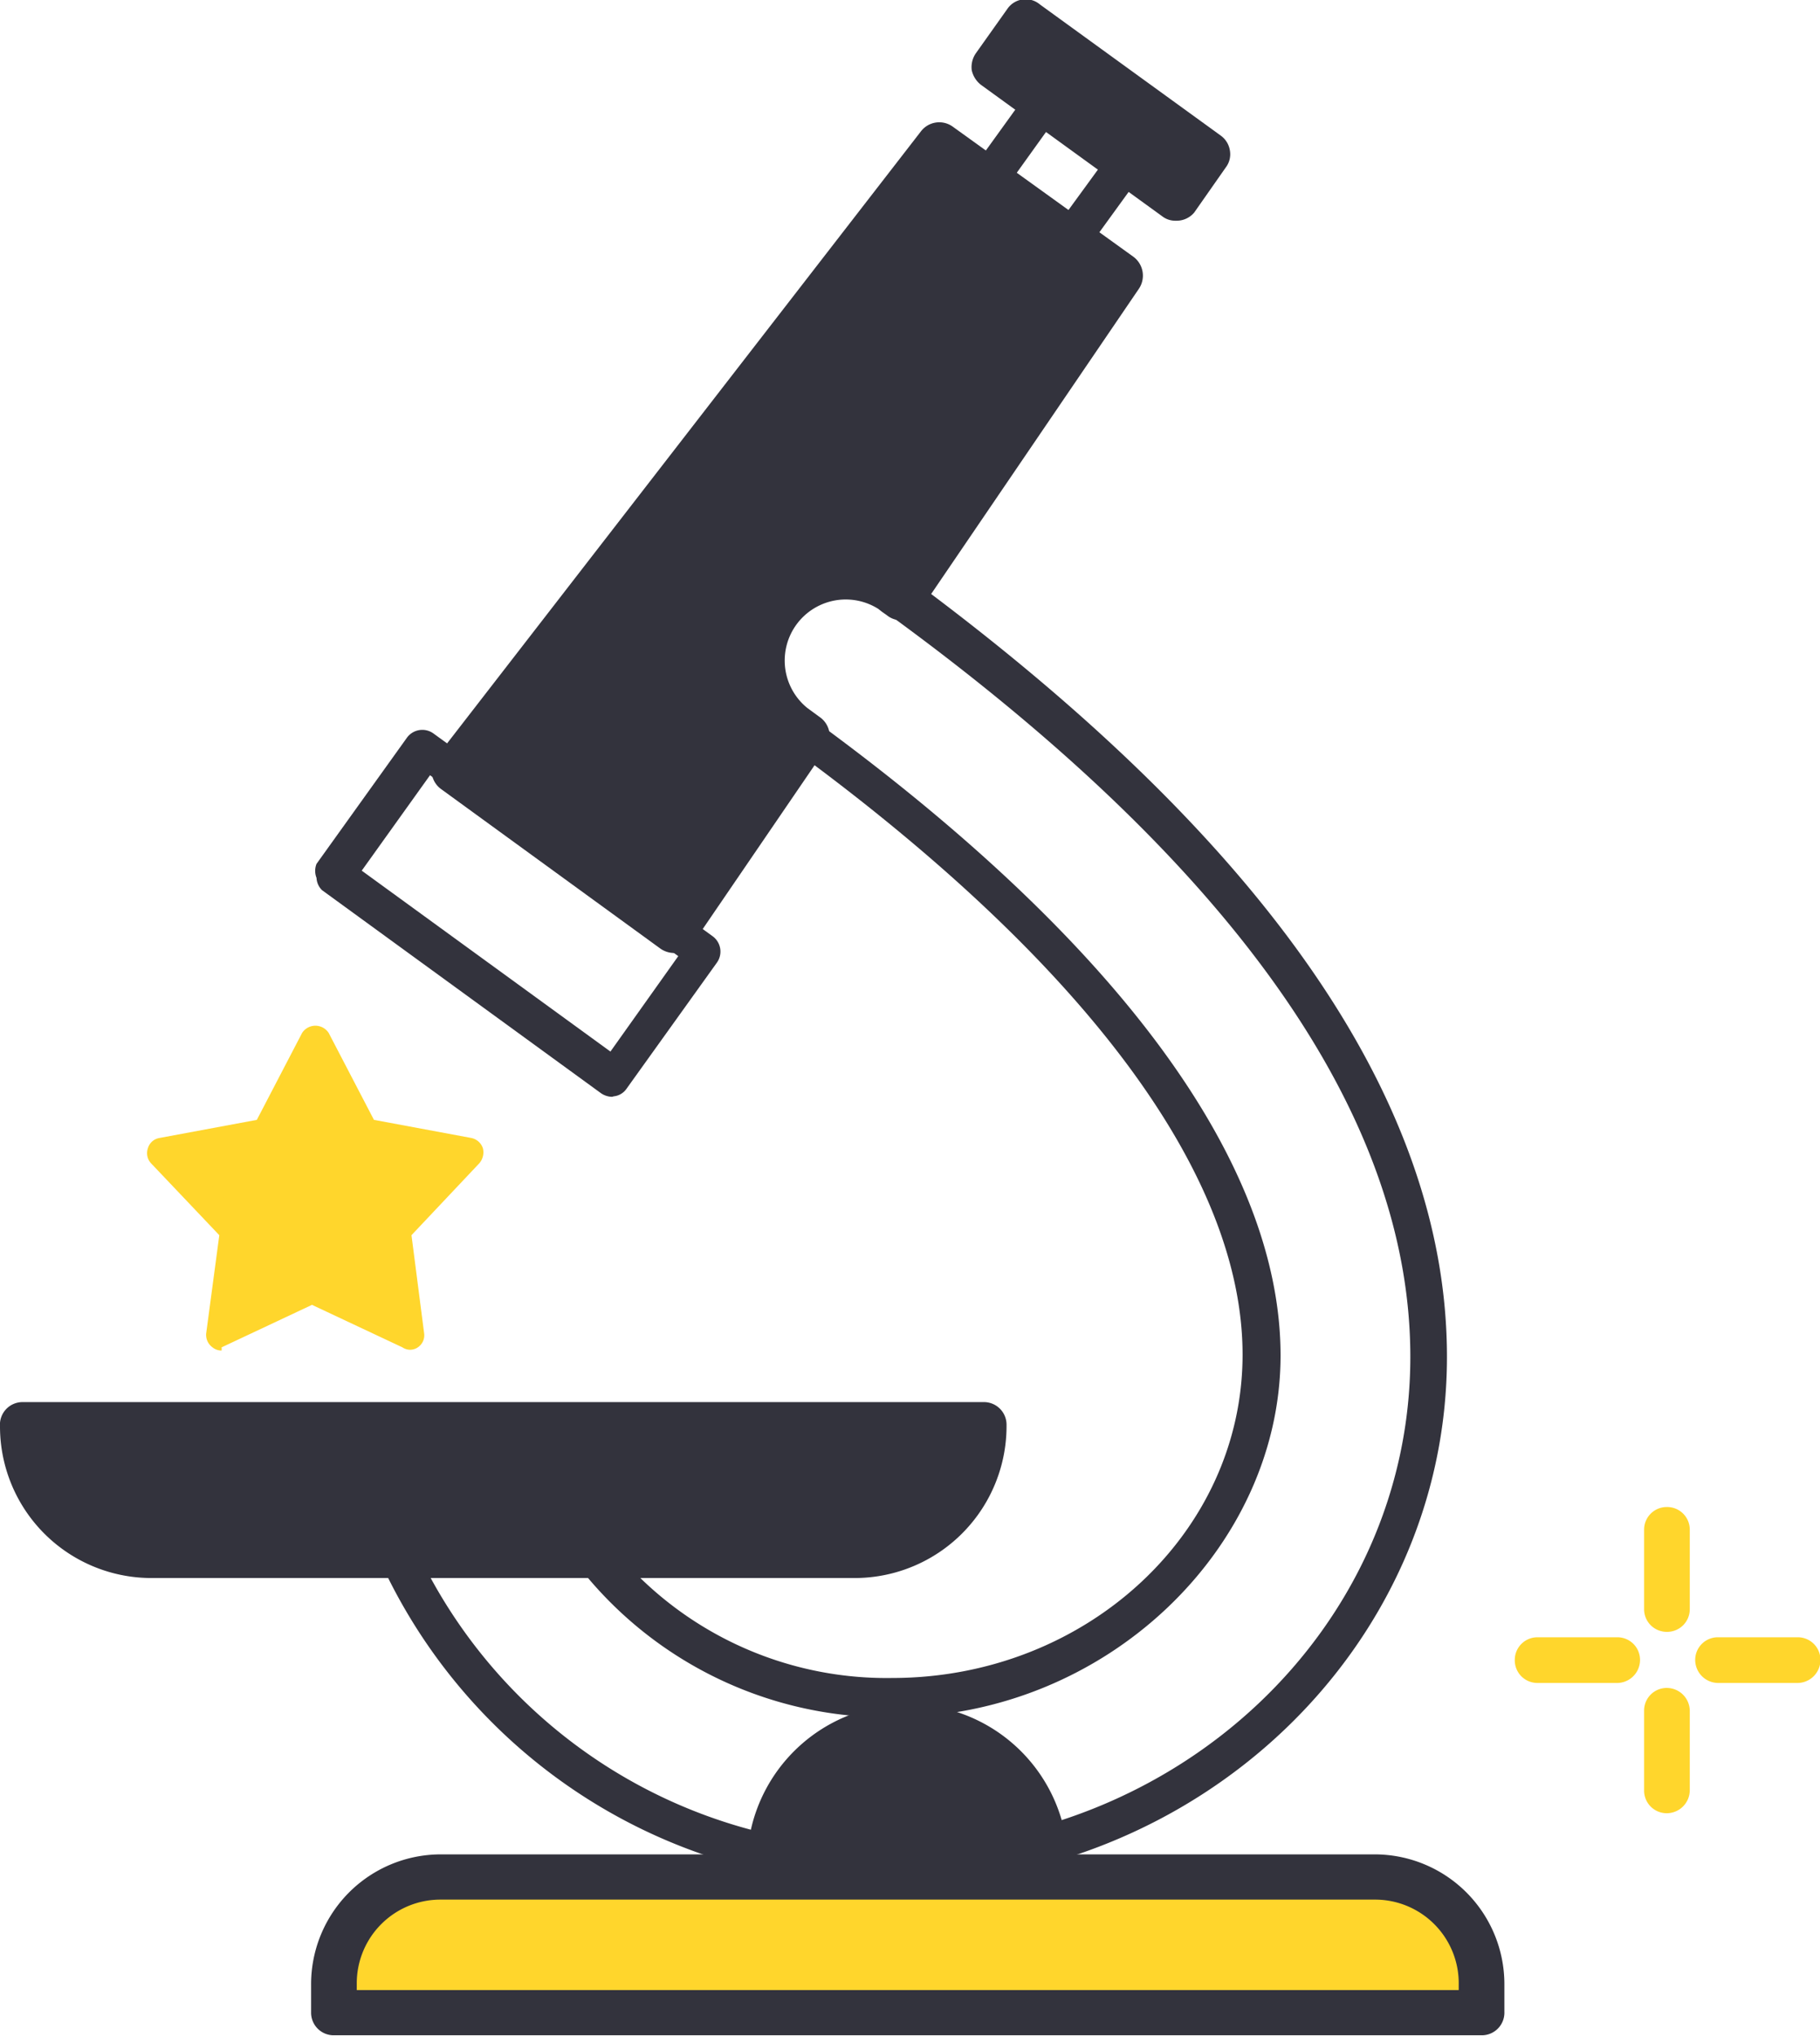<svg xmlns="http://www.w3.org/2000/svg" viewBox="0 0 40.25 45.01"><defs><style>.cls-1{fill:#ffd62c;}.cls-2{fill:#33333d;}</style></defs><g id="Layer_2" data-name="Layer 2"><g id="Layer_1-2" data-name="Layer 1"><path class="cls-1" d="M36.86,36.08a.5.5,0,0,1-.5-.5V33.82a.5.5,0,0,1,.5-.5.5.5,0,0,1,.51.5v1.76A.5.5,0,0,1,36.86,36.08Z"/><path class="cls-1" d="M35.74,37.21H34a.5.5,0,0,1-.5-.51.5.5,0,0,1,.5-.5h1.76a.5.5,0,0,1,.51.5A.51.51,0,0,1,35.74,37.21Z"/><path class="cls-1" d="M36.86,40.09a.5.5,0,0,1-.5-.51V37.82a.5.5,0,0,1,.5-.5.51.51,0,0,1,.51.5v1.76A.51.51,0,0,1,36.86,40.09Z"/><path class="cls-1" d="M39.74,37.21H38a.51.51,0,0,1-.51-.51.5.5,0,0,1,.51-.5h1.75a.5.5,0,0,1,.51.5A.51.51,0,0,1,39.74,37.21Z"/><path class="cls-2" d="M24.74,6.09,19.9,13.21l-.21-.15a1.84,1.84,0,0,0-2.58.41,1.86,1.86,0,0,0,.41,2.59l.29.21L14.9,20.56h0L10.05,17,20.77,3.21,21.85,4l1.81,1.32Z"/><path class="cls-2" d="M14.89,21.07a.53.53,0,0,1-.29-.1L9.76,17.45a.51.51,0,0,1-.21-.34.53.53,0,0,1,.11-.38L20.37,2.9a.51.51,0,0,1,.7-.1l4,2.88a.52.52,0,0,1,.12.7l-4.84,7.11a.51.51,0,0,1-.35.22.5.5,0,0,1-.39-.11l-.1-.07-.09-.07a1.35,1.35,0,0,0-1.57,2.19l.3.22a.51.51,0,0,1,.11.69l-2.91,4.26a.41.41,0,0,1-.2.19A.46.46,0,0,1,14.89,21.07Zm-4.12-4.13,4,2.91,2.35-3.46a2.37,2.37,0,0,1-.42-3.21,2.36,2.36,0,0,1,3.07-.68l4.28-6.29L20.87,3.9Z"/><path class="cls-2" d="M13.54,24.25a.44.44,0,0,1-.25-.08L7.12,19.68A.41.41,0,0,1,7,19.41.42.42,0,0,1,7,19.1l2-2.79a.42.42,0,0,1,.59-.09l6.17,4.48a.42.42,0,0,1,.09.59l-2,2.79a.39.39,0,0,1-.28.16ZM8,19.25l5.5,4L15,21.14l-5.49-4Z"/><path class="cls-2" d="M21.78,4.5a.37.37,0,0,1-.24-.08.43.43,0,0,1-.1-.59L22.76,2a.43.43,0,0,1,.59-.1.42.42,0,0,1,.09.59L22.12,4.33A.42.42,0,0,1,21.78,4.5Z"/><path class="cls-2" d="M23.6,5.82a.46.46,0,0,1-.25-.08.42.42,0,0,1-.09-.59l1.32-1.81a.42.42,0,1,1,.68.49L23.94,5.65A.42.42,0,0,1,23.6,5.82Z"/><rect class="cls-2" x="21.89" y="1.84" width="4.94" height="1.2" transform="translate(6.09 -13.85) rotate(36)"/><path class="cls-2" d="M26,4.88a.47.47,0,0,1-.3-.1l-4-2.9a.56.56,0,0,1-.21-.33.54.54,0,0,1,.09-.37l.71-1A.49.49,0,0,1,23,.1L27,3a.5.5,0,0,1,.2.33.48.48,0,0,1-.09.37l-.7,1A.51.51,0,0,1,26,4.88ZM22.72,1.36,25.9,3.67,26,3.52,22.83,1.21Z"/><path class="cls-2" d="M19.73,41.67A12.24,12.24,0,0,1,8.31,34.3a2.26,2.26,0,0,1,1.22-3,2.21,2.21,0,0,1,1.73,0,2.27,2.27,0,0,1,1.24,1.23,7.81,7.81,0,0,0,7.23,4.57c4.28,0,7.75-3.2,7.75-7.15s-3.43-8.61-9.91-13.36l-.29-.21a2.27,2.27,0,0,1-.51-3.17,2.25,2.25,0,0,1,3.17-.51l.08,0,.14.11C28,18.61,32,24.36,32,30,32,36.42,26.51,41.67,19.73,41.67ZM10.4,32a1.5,1.5,0,0,0-.55.11,1.44,1.44,0,0,0-.77.78,1.38,1.38,0,0,0,0,1.09,11.42,11.42,0,0,0,10.65,6.86C26.05,40.83,31.19,36,31.19,30c0-5.32-3.89-10.85-11.54-16.42l-.12-.09-.09-.07a1.37,1.37,0,0,0-1.06-.24,1.39,1.39,0,0,0-.93.57,1.44,1.44,0,0,0,.32,2l.3.22c6.71,4.91,10.25,9.76,10.25,14s-3.85,8-8.59,8a8.68,8.68,0,0,1-8-5.1A1.45,1.45,0,0,0,10.4,32Z"/><path class="cls-2" d="M.51,31.54H21.75a0,0,0,0,1,0,0v.13A2.71,2.71,0,0,1,19,34.38H3.21A2.71,2.71,0,0,1,.51,31.67v-.13A0,0,0,0,1,.51,31.54Z"/><path class="cls-2" d="M18.91,34.89H3.35A3.35,3.35,0,0,1,0,31.54.5.5,0,0,1,.5,31H21.75a.5.5,0,0,1,.51.5A3.36,3.36,0,0,1,18.91,34.89ZM1.06,32.05a2.36,2.36,0,0,0,2.29,1.83H18.91a2.35,2.35,0,0,0,2.28-1.83Z"/><polygon class="cls-1" points="7.02 23 8.14 25.06 10.45 25.49 8.83 27.19 9.13 29.52 7.02 28.51 4.9 29.52 5.2 27.19 3.59 25.49 5.89 25.06 7.02 23"/><path class="cls-1" d="M4.9,29.86a.31.31,0,0,1-.2-.07.34.34,0,0,1-.14-.31l.29-2.17L3.34,25.72a.33.33,0,0,1-.07-.33.32.32,0,0,1,.26-.23l2.15-.4,1-1.92a.35.35,0,0,1,.59,0l1,1.92,2.15.4a.34.34,0,0,1,.26.23.37.37,0,0,1-.08.33l-1.5,1.59.28,2.17a.32.32,0,0,1-.14.31.3.3,0,0,1-.34,0l-2-.94-2,.94A.23.23,0,0,1,4.9,29.86ZM7,28.18a.32.32,0,0,1,.14,0L8.72,29,8.5,27.24A.33.33,0,0,1,8.59,27l1.19-1.25-1.7-.32a.35.35,0,0,1-.24-.17L7,23.7l-.83,1.52a.33.33,0,0,1-.23.17l-1.7.32L5.45,27a.37.37,0,0,1,.09.28L5.31,29l1.56-.74A.4.4,0,0,1,7,28.18Z"/><circle class="cls-2" cx="20.08" cy="41.24" r="3.04"/><path class="cls-2" d="M20.08,44.78a3.55,3.55,0,1,1,3.54-3.54A3.55,3.55,0,0,1,20.08,44.78Zm0-6.08a2.54,2.54,0,1,0,2.53,2.54A2.54,2.54,0,0,0,20.08,38.7Z"/><path class="cls-1" d="M20.08,44.51H32.77v-.62a2.36,2.36,0,0,0-2.36-2.35H9.74a2.35,2.35,0,0,0-2.35,2.35v.62Z"/><path class="cls-2" d="M32.77,45H7.39a.5.5,0,0,1-.51-.5v-.62A2.87,2.87,0,0,1,9.74,41H30.41a2.87,2.87,0,0,1,2.86,2.86v.62A.5.5,0,0,1,32.77,45ZM7.89,44H32.26v-.11A1.85,1.85,0,0,0,30.41,42H9.74a1.85,1.85,0,0,0-1.85,1.85Z"/></g></g></svg>